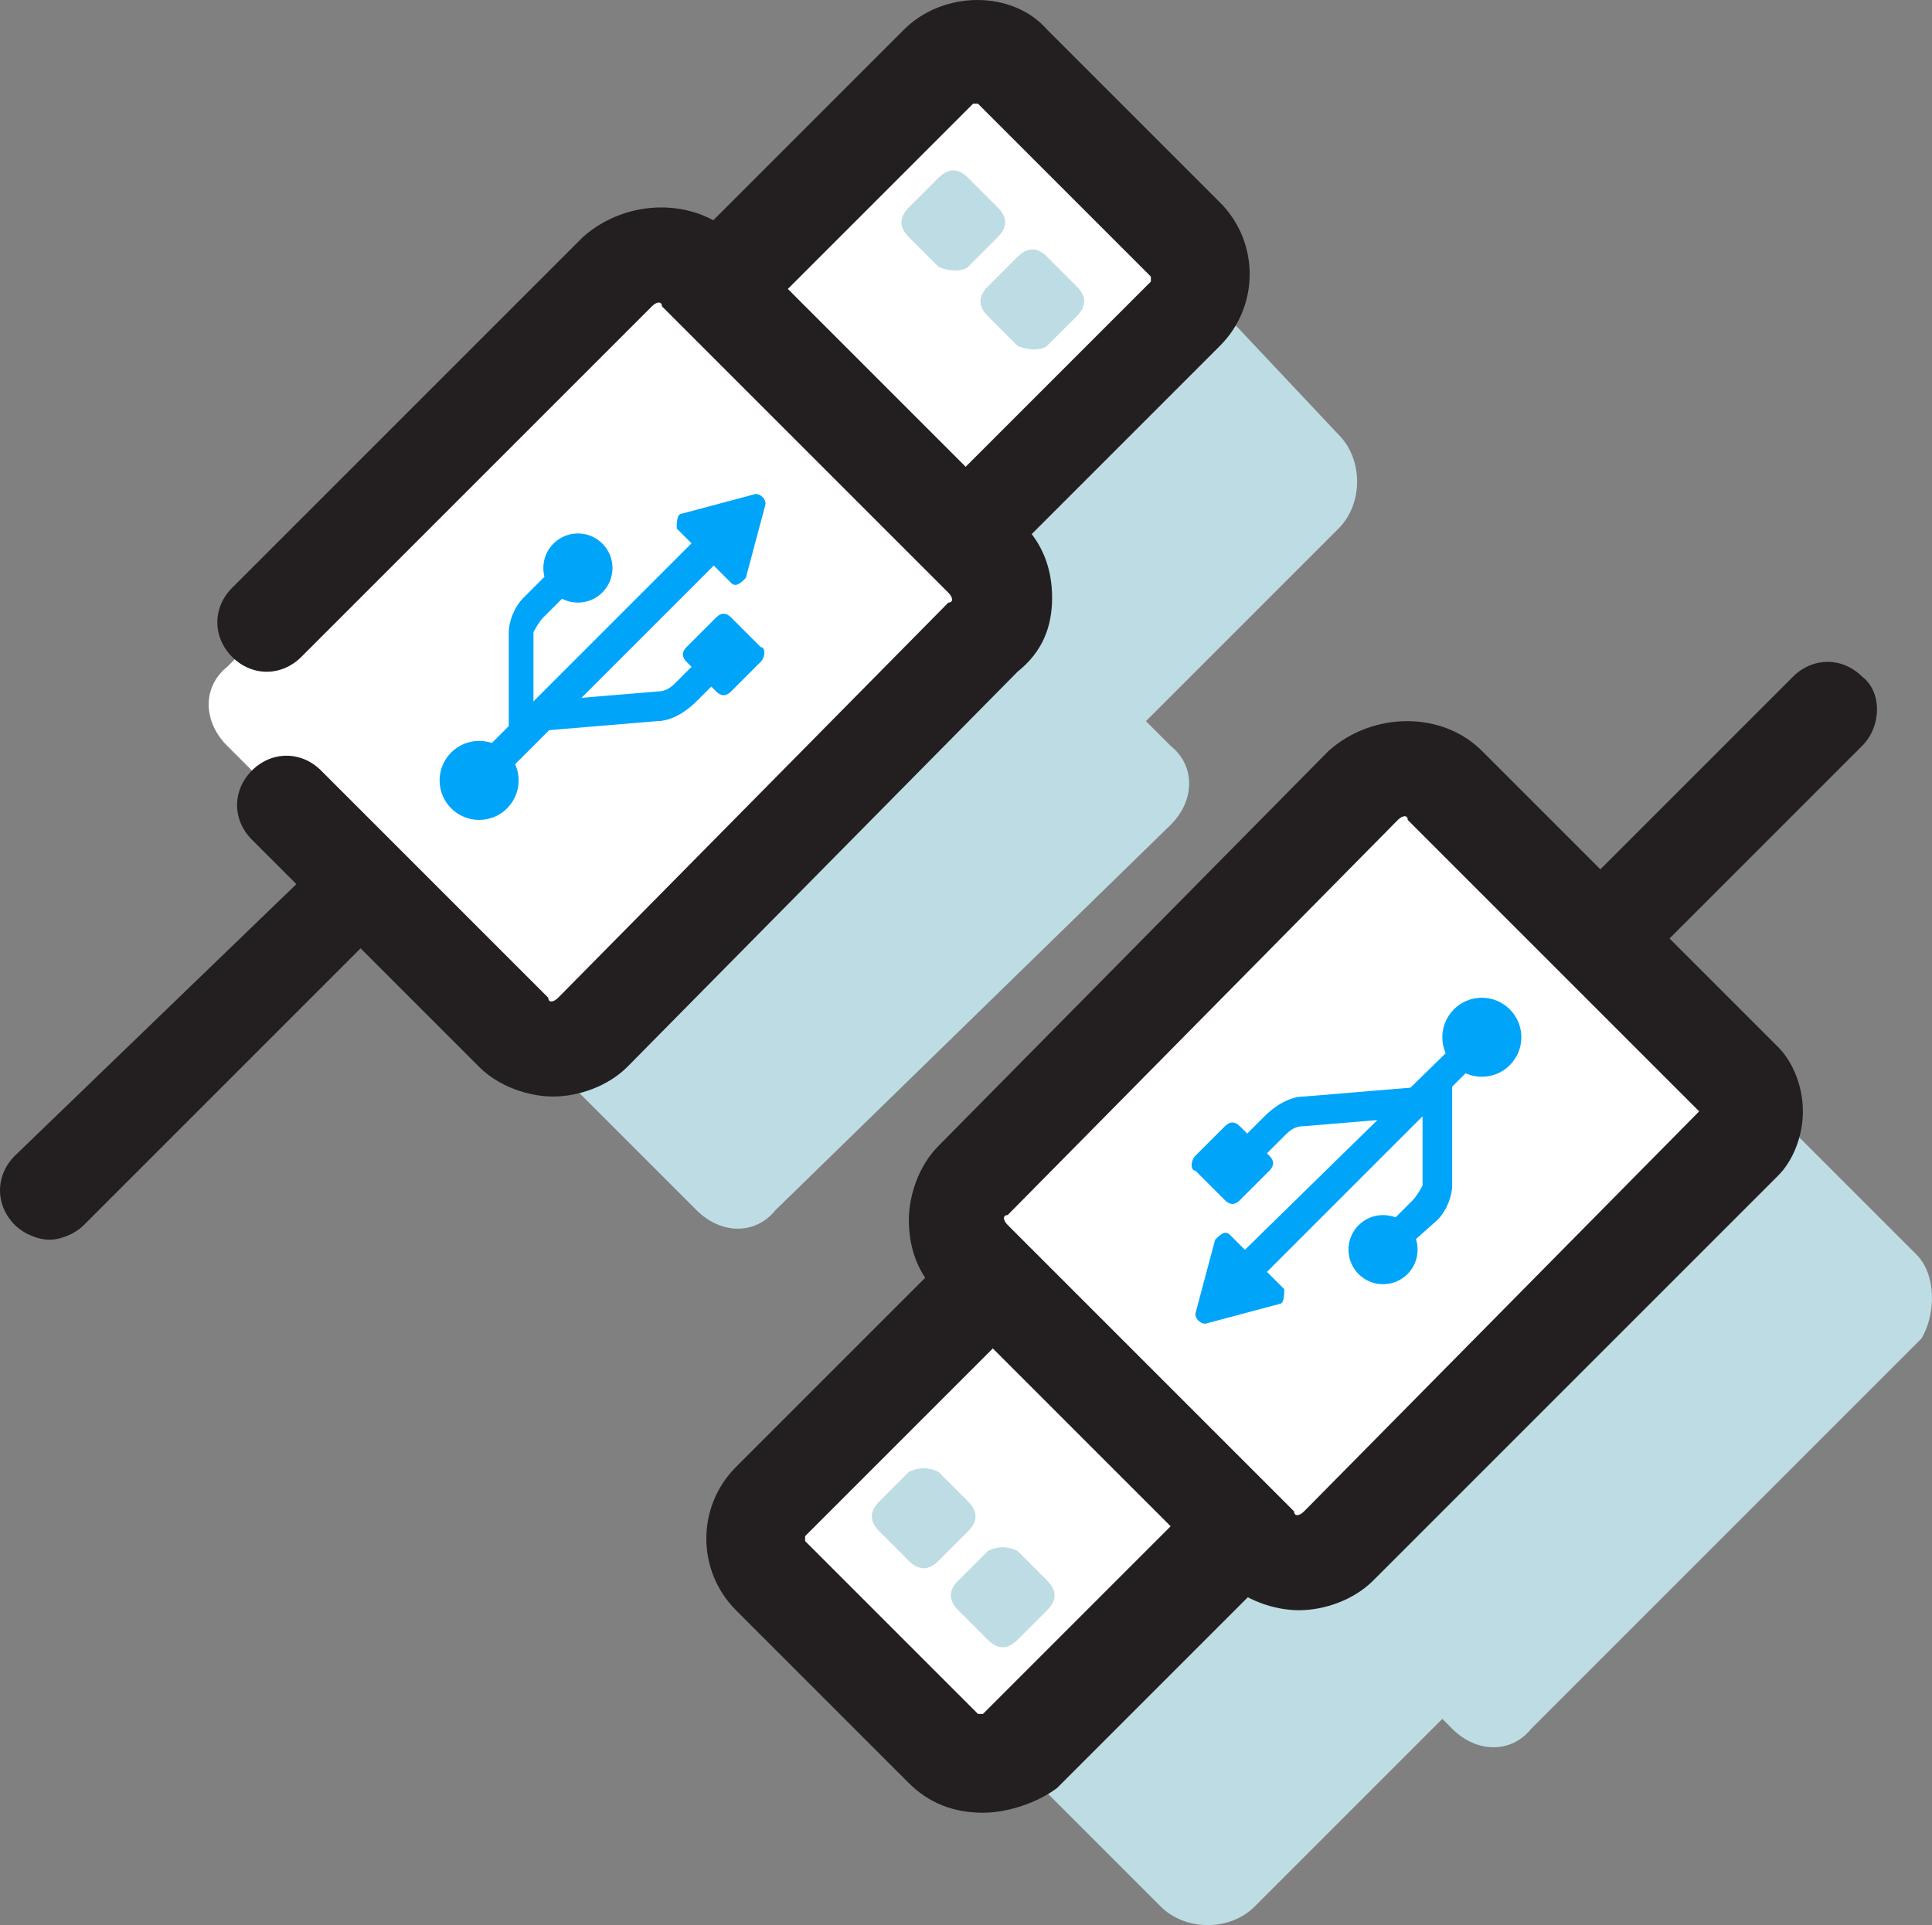 <?xml version="1.0" encoding="UTF-8"?>
<!DOCTYPE svg PUBLIC "-//W3C//DTD SVG 1.1//EN" "http://www.w3.org/Graphics/SVG/1.1/DTD/svg11.dtd">
<!-- Creator: CorelDRAW 2018 (64-Bit) -->
<svg xmlns="http://www.w3.org/2000/svg" xml:space="preserve" width="171.123mm" height="170.516mm" version="1.1" style="shape-rendering:geometricPrecision; text-rendering:geometricPrecision; image-rendering:optimizeQuality; fill-rule:evenodd; clip-rule:evenodd"
viewBox="0 0 17613.9 17551.38"
 xmlns:xlink="http://www.w3.org/1999/xlink">
 <rect x="0" y="0" width="17613.9" height="17551.38" fill="#808080" stroke="none"/>
 <defs>
  <style type="text/css">
   <![CDATA[
    .fil3 {fill:#00A5FA}
    .fil2 {fill:#231F20}
    .fil0 {fill:#BEDCE3}
    .fil1 {fill:white}
   ]]>
  </style>
 </defs>
 <g id="Слой_x0020_1">
  <path class="fil0" d="M10672.68 7520.41c225.16,-225.16 225.16,-540.39 0,-720.52l-225.16 -225.16 1756.26 -1756.26c225.16,-225.16 225.16,-630.45 0,-855.62l-1441.04 -1531.1c-225.16,-225.16 -630.45,-225.16 -855.62,0l-1801.3 1801.3 -90.06 -90.06c-225.16,-225.16 -540.39,-225.16 -720.52,0l-3557.56 3557.56c-225.16,225.16 -225.16,540.39 0,720.52l2611.88 2611.88c225.16,225.16 540.39,225.16 720.52,0l3602.59 -3512.53z"/>
  <path class="fil0" d="M17472.57 11438.23l-2611.88 -2611.88c-225.16,-225.16 -540.39,-225.16 -720.52,0l-3557.56 3557.56c-225.16,225.16 -225.16,540.39 0,720.52l225.16 225.16 -1711.23 1711.23c-225.16,225.16 -225.16,630.45 0,855.62l1486.07 1486.07c225.16,225.16 630.45,225.16 855.62,0l1711.23 -1711.23 90.06 90.06c225.16,225.16 540.39,225.16 720.52,0l3557.56 -3557.56c135.1,-225.16 135.1,-585.42 -45.03,-765.55z"/>
  <rect class="fil1" transform="matrix(0.707 -0.707 0.707 0.707 6480.95 2513.7)" width="3287.36" height="3287.36"/>
  <path class="fil2" d="M8421.06 5764.15l0 0c-135.1,0 -225.16,-45.03 -315.23,-135.1l-2296.65 -2296.65c-180.13,-180.13 -180.13,-450.32 0,-630.45l2431.75 -2431.75c360.26,-360.26 990.71,-360.26 1305.94,0l1576.13 1576.13c360.26,360.26 360.26,945.68 0,1305.94l-2431.75 2431.75c-45.03,135.1 -180.13,180.13 -270.19,180.13zm-1666.2 -2701.94l1621.17 1621.17 2116.52 -2116.52c0,0 0,-45.03 0,-45.03l-1576.13 -1576.13c0,0 -45.03,0 -45.03,0 0,0 0,0 0,0l-2116.52 2116.52z"/>
  <path class="fil1" d="M5403.89 9411.77c-225.16,225.16 -540.39,225.16 -720.52,0l-2611.88 -2611.88c-225.16,-225.16 -225.16,-540.39 0,-720.52l3557.56 -3557.56c225.16,-225.16 540.39,-225.16 720.52,0l2611.88 2611.88c225.16,225.16 225.16,540.39 0,720.52l-3557.56 3557.56z"/>
  <path class="fil0" d="M8556.15 2431.75l-270.19 -270.19c-90.06,-90.06 -90.06,-180.13 0,-270.19l270.19 -270.19c90.06,-90.06 180.13,-90.06 270.19,0l270.19 270.19c90.06,90.06 90.06,180.13 0,270.19l-270.19 270.19c-45.03,45.03 -180.13,45.03 -270.19,0z"/>
  <path class="fil0" d="M9276.67 3152.27l-270.19 -270.19c-90.06,-90.06 -90.06,-180.13 0,-270.19l270.19 -270.19c90.06,-90.06 180.13,-90.06 270.19,0l270.19 270.19c90.06,90.06 90.06,180.13 0,270.19l-270.19 270.19c-45.03,45.03 -180.13,45.03 -270.19,0z"/>
  <circle class="fil3" cx="4368.14" cy="7115.12" r="360.26"/>
  <circle class="fil3" cx="5268.79" cy="5178.73" r="315.23"/>
  <polygon class="fil3" points="4503.24,7160.15 4278.08,6980.02 6439.63,4818.47 6619.76,5043.63 "/>
  <path class="fil3" d="M6889.96 4503.24l-675.49 180.13c-45.03,0 -45.03,90.06 -45.03,135.1l495.36 495.36c45.03,45.03 90.06,0 135.1,-45.03l180.13 -675.49c0,-45.03 -45.03,-90.06 -90.06,-90.06z"/>
  <path class="fil3" d="M4908.53 6664.79l-270.19 0 0 -900.65c0,-90.06 45.03,-225.16 135.1,-315.23l360.26 -360.26 180.13 180.13 -360.26 360.26c-45.03,45.03 -90.06,135.1 -90.06,135.1l0 900.65 45.03 0z"/>
  <path class="fil3" d="M4908.53 6664.79l0 -270.19 1080.78 -90.06c90.06,0 135.1,-45.03 180.13,-90.06l315.23 -315.23 180.13 180.13 -315.23 315.23c-90.06,90.06 -225.16,180.13 -360.26,180.13l-1080.78 90.06z"/>
  <path class="fil3" d="M6934.99 6034.34l-270.19 270.19c-45.03,45.03 -90.06,45.03 -135.1,0l-270.19 -270.19c-45.03,-45.03 -45.03,-90.06 0,-135.1l270.19 -270.19c45.03,-45.03 90.06,-45.03 135.1,0l270.19 270.19c45.03,0 45.03,90.06 0,135.1z"/>
  <rect class="fil1" transform="matrix(-0.707 0.707 -0.707 -0.707 11348.1 14064.7)" width="3287.36" height="3287.36"/>
  <path class="fil2" d="M8961.45 16526.89c-270.19,0 -495.36,-90.06 -675.49,-270.19l-1576.13 -1576.13c-360.26,-360.26 -360.26,-945.68 0,-1305.94l2431.75 -2431.75c180.13,-180.13 450.32,-180.13 630.45,0l2296.65 2296.65c90.06,90.06 135.1,180.13 135.1,315.23 0,135.1 -45.03,225.16 -135.1,315.23l-2431.75 2431.75c-180.13,135.1 -450.32,225.16 -675.49,225.16zm495.36 -4638.34l-2116.52 2116.52c0,0 0,45.03 0,45.03l1576.13 1576.13c0,0 45.03,0 45.03,0l2116.52 -2116.52 -1621.17 -1621.17z"/>
  <path class="fil1" d="M12428.94 7160.15c225.16,-225.16 540.39,-225.16 720.52,0l2611.88 2611.88c225.16,225.16 225.16,540.39 0,720.52l-3557.56 3557.56c-225.16,225.16 -540.39,225.16 -720.52,0l-2611.88 -2611.88c-225.16,-225.16 -225.16,-540.39 0,-720.52l3557.56 -3557.56z"/>
  <path class="fil0" d="M9276.67 14140.17l270.19 270.19c90.06,90.06 90.06,180.13 0,270.19l-270.19 270.19c-90.06,90.06 -180.13,90.06 -270.19,0l-270.19 -270.19c-90.06,-90.06 -90.06,-180.13 0,-270.19l270.19 -270.19c90.06,-45.03 180.13,-45.03 270.19,0z"/>
  <path class="fil0" d="M8556.15 13419.65l270.19 270.19c90.06,90.06 90.06,180.13 0,270.19l-270.19 270.19c-90.06,90.06 -180.13,90.06 -270.19,0l-270.19 -270.19c-90.06,-90.06 -90.06,-180.13 0,-270.19l270.19 -270.19c90.06,-45.03 180.13,-45.03 270.19,0z"/>
  <circle class="fil3" cx="13509.72" cy="9456.8" r="360.26"/>
  <circle class="fil3" cx="12609.07" cy="11393.2" r="315.23"/>
  <polygon class="fil3" points="11393.2,11753.46 11213.07,11528.29 13374.62,9411.77 13554.75,9591.9 "/>
  <path class="fil3" d="M10987.9 12068.68l675.49 -180.13c45.03,0 45.03,-90.06 45.03,-135.1l-495.36 -495.36c-45.03,-45.03 -90.06,0 -135.1,45.03l-180.13 675.49c0,45.03 45.03,90.06 90.06,90.06z"/>
  <path class="fil3" d="M12699.14 11483.26l-180.13 -180.13 360.26 -360.26c45.03,-45.03 90.06,-135.1 90.06,-135.1l0 -900.65 270.19 0 0 900.65c0,90.06 -45.03,225.16 -135.1,315.23l-405.29 360.26z"/>
  <path class="fil3" d="M11393.2 10672.68l-180.13 -180.13 315.23 -315.23c90.06,-90.06 225.16,-180.13 360.26,-180.13l1080.78 -90.06 0 270.19 -1080.78 90.06c-90.06,0 -135.1,45.03 -180.13,90.06l-315.23 315.23z"/>
  <path class="fil3" d="M10897.84 10537.58l270.19 -270.19c45.03,-45.03 90.06,-45.03 135.1,0l270.19 270.19c45.03,45.03 45.03,90.06 0,135.1l-270.19 270.19c-45.03,45.03 -90.06,45.03 -135.1,0l-270.19 -270.19c-45.03,0 -45.03,-90.06 0,-135.1z"/>
  <g id="_1060202880">
   <path class="fil2" d="M9591.9 5448.92c0,-270.19 -90.06,-495.36 -270.19,-675.49l-2611.88 -2611.88c-360.26,-360.26 -990.71,-360.26 -1396,0l-3197.3 3197.3c-180.13,180.13 -180.13,450.32 0,630.45 180.13,180.13 450.32,180.13 630.45,0l3197.3 -3197.3c45.03,-45.03 90.06,-45.03 90.06,0l2611.88 2611.88c45.03,45.03 45.03,90.06 0,90.06l-3557.56 3602.59c-45.03,45.03 -90.06,45.03 -90.06,0l-2071.49 -2071.49c-180.13,-180.13 -450.32,-180.13 -630.45,0 -180.13,180.13 -180.13,450.32 0,630.45l405.29 405.29 -2566.85 2476.78c-180.13,180.13 -180.13,450.32 0,630.45 90.06,90.06 225.16,135.1 315.23,135.1 90.06,0 225.16,-45.03 315.23,-135.1l2521.81 -2521.81 1080.78 1080.78c180.13,180.13 450.32,270.19 675.49,270.19 225.16,0 495.36,-90.06 675.49,-270.19l3557.56 -3602.59c225.16,-180.13 315.23,-405.29 315.23,-675.49z"/>
   <path class="fil2" d="M16977.21 6169.44c-180.13,-180.13 -450.32,-180.13 -630.45,0l-1756.26 1756.26 -1080.78 -1080.78c-360.26,-360.26 -990.71,-360.26 -1396,0 0,0 0,0 0,0l-3557.56 3602.59c-180.13,180.13 -270.19,450.32 -270.19,675.49 0,270.19 90.06,495.36 270.19,675.49l2611.88 2611.88c180.13,180.13 450.32,270.19 675.49,270.19 225.16,0 495.36,-90.06 675.49,-270.19l3692.66 -3692.66c135.1,-135.1 225.16,-360.26 225.16,-585.42 0,-225.16 -90.06,-450.32 -225.16,-585.42l-990.71 -990.71 1756.26 -1756.26c180.13,-180.13 180.13,-495.36 0,-630.45zm-5088.66 7610.47c-45.03,45.03 -90.06,45.03 -90.06,0l-2611.88 -2611.88c-45.03,-45.03 -45.03,-90.06 0,-90.06l3557.56 -3602.59c45.03,-45.03 90.06,-45.03 90.06,0l2656.91 2656.91 -3602.59 3647.62z"/>
  </g>
 </g>
</svg>
